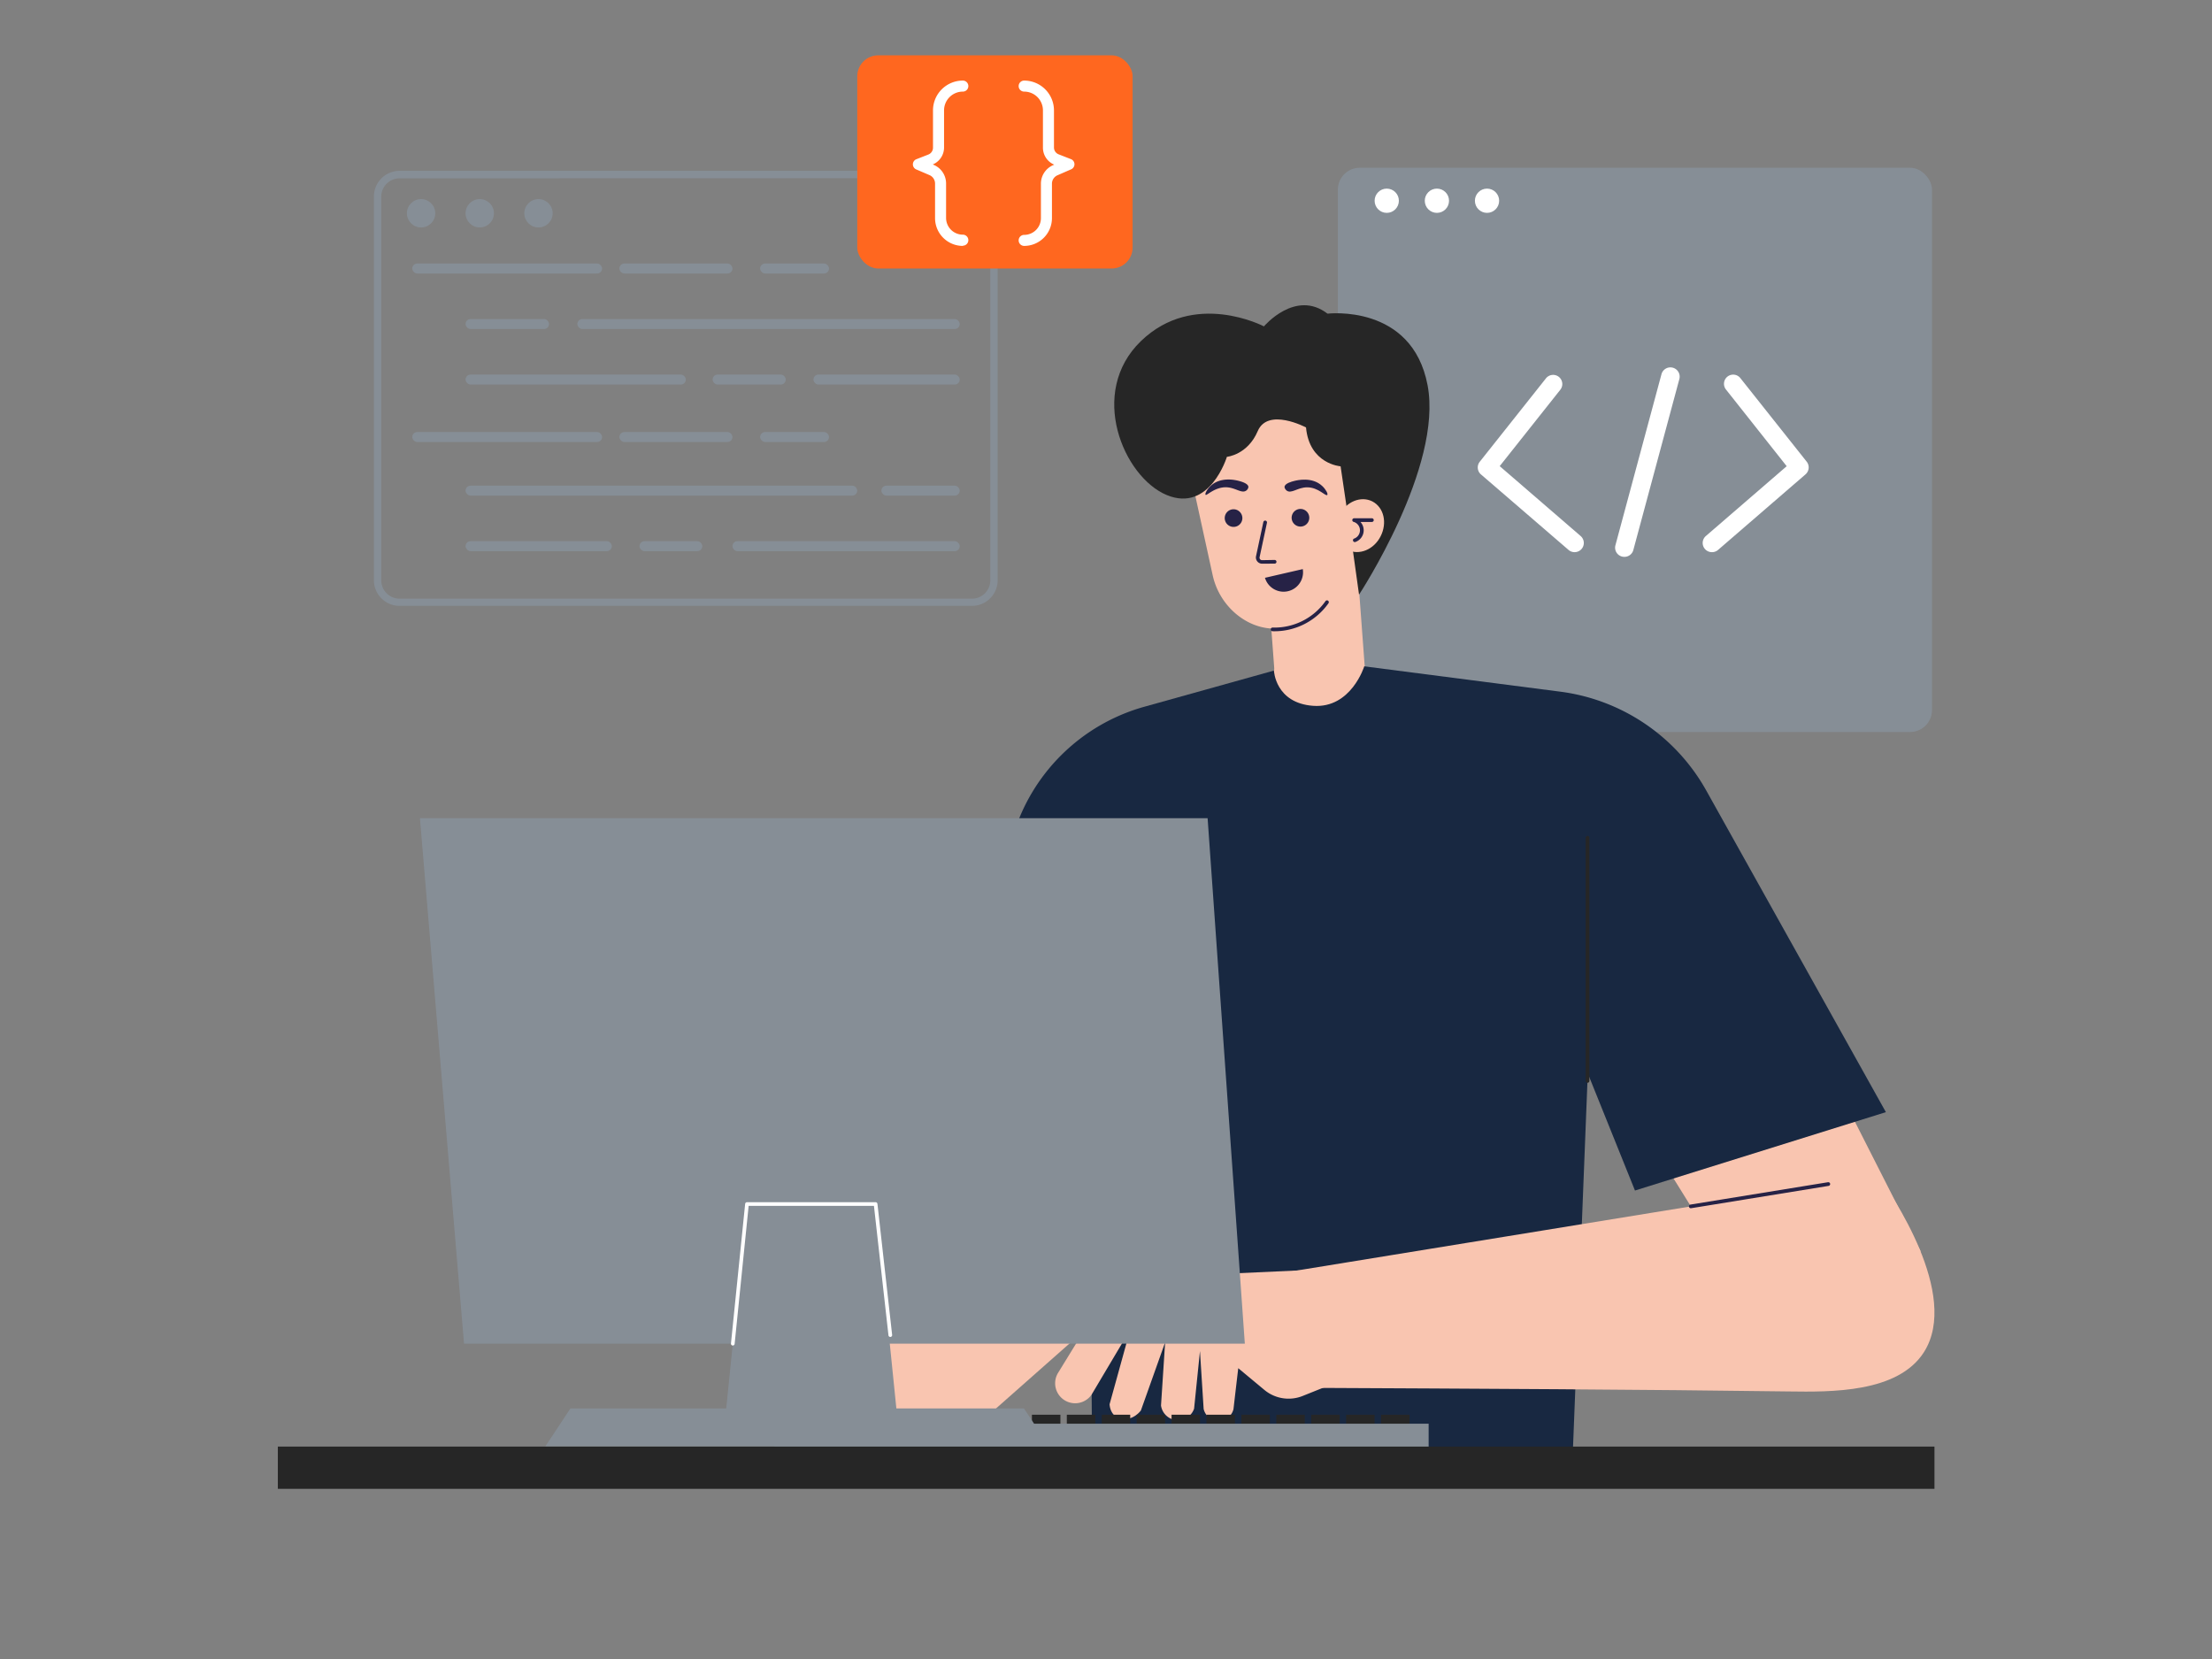 <?xml version="1.0" encoding="UTF-8" standalone="no"?>
<svg
   viewBox="0 0 1600 1200"
   version="1.1"
   id="svg1501"
   sodipodi:docname="full-stack.svg"
   width="1600"
   height="1200"
   inkscape:version="1.2.2 (b0a8486541, 2022-12-01)"
   xmlns:inkscape="http://www.inkscape.org/namespaces/inkscape"
   xmlns:sodipodi="http://sodipodi.sourceforge.net/DTD/sodipodi-0.dtd"
   xmlns="http://www.w3.org/2000/svg"
   xmlns:svg="http://www.w3.org/2000/svg">
  <rect x="0" y="0" width="1600" height="1200" fill="#808080" stroke="none"/>
  <defs
     id="defs1505" />
  <sodipodi:namedview
     id="namedview1503"
     pagecolor="#ffffff"
     bordercolor="#000000"
     borderopacity="0.25"
     inkscape:showpageshadow="2"
     inkscape:pageopacity="0.0"
     inkscape:pagecheckerboard="0"
     inkscape:deskcolor="#d1d1d1"
     showgrid="false"
     inkscape:zoom="1.4183568"
     inkscape:cx="725.83993"
     inkscape:cy="687.06266"
     inkscape:window-width="2560"
     inkscape:window-height="1372"
     inkscape:window-x="0"
     inkscape:window-y="0"
     inkscape:window-maximized="1"
     inkscape:current-layer="Full_stack_web_development" />
  <g
     id="Full_stack_web_development"
     data-name="Full stack web development"
     transform="matrix(2.658,0,0,2.658,119.66,-121.979)">
    <path
       d="M 219.48,210.77 H 63.73 a 7,7 0 0 1 -7,-7 V 99.38 a 7,7 0 0 1 7,-7 h 155.75 a 7,7 0 0 1 7,7 v 104.43 a 7,7 0 0 1 -7,6.96 z M 63.73,94.42 a 5,5 0 0 0 -5,5 v 104.39 a 5,5 0 0 0 5,5 h 155.75 a 5,5 0 0 0 5,-5 V 99.38 a 5,5 0 0 0 -5,-5 z"
       fill="#2351fb"
       id="path1360"
       style="fill:#868e96;fill-opacity:1" />
    <circle
       cx="69.57"
       cy="103.93"
       fill="#2351fb"
       r="3.86"
       id="circle1362"
       style="fill:#868e96;fill-opacity:1" />
    <circle
       cx="85.54"
       cy="103.93"
       fill="#2351fb"
       r="3.86"
       id="circle1364"
       style="fill:#868e96;fill-opacity:1" />
    <circle
       cx="101.52"
       cy="103.93"
       fill="#2351fb"
       r="3.86"
       id="circle1366"
       style="fill:#868e96;fill-opacity:1" />
    <rect
       fill="#2351fb"
       height="153.55"
       rx="5.96"
       width="161.68"
       x="319.06"
       y="91.54"
       id="rect1368"
       style="fill:#868e96;fill-opacity:1" />
    <circle
       cx="332.36"
       cy="100.52"
       fill="#ffffff"
       r="3.3"
       id="circle1370" />
    <circle
       cx="346.01"
       cy="100.52"
       fill="#ffffff"
       r="3.3"
       id="circle1372" />
    <circle
       cx="359.65"
       cy="100.52"
       fill="#ffffff"
       r="3.3"
       id="circle1374" />
    <g
       fill="#2351fb"
       id="g1408">
      <rect
         height="2.72"
         rx="1.36"
         width="51.66"
         x="67.17"
         y="117.6"
         id="rect1376"
         style="fill:#868e96;fill-opacity:1" />
      <rect
         height="2.72"
         rx="1.36"
         width="22.71"
         x="81.68"
         y="132.71"
         id="rect1378"
         style="fill:#868e96;fill-opacity:1" />
      <rect
         height="2.72"
         rx="1.36"
         width="59.93"
         x="81.68"
         y="147.82"
         id="rect1380"
         style="fill:#868e96;fill-opacity:1" />
      <rect
         height="2.72"
         rx="1.36"
         width="106.58"
         x="81.68"
         y="178.05"
         id="rect1382"
         style="fill:#868e96;fill-opacity:1" />
      <rect
         height="2.72"
         rx="1.36"
         width="39.8"
         x="81.68"
         y="193.16"
         id="rect1384"
         style="fill:#868e96;fill-opacity:1" />
      <rect
         height="2.72"
         rx="1.36"
         width="30.77"
         x="123.54"
         y="117.6"
         id="rect1386"
         style="fill:#868e96;fill-opacity:1" />
      <rect
         height="2.72"
         rx="1.36"
         width="104.05"
         x="112.1"
         y="132.71"
         id="rect1388"
         style="fill:#868e96;fill-opacity:1" />
      <rect
         height="2.72"
         rx="1.36"
         width="19.9"
         x="148.91"
         y="147.82"
         id="rect1390"
         style="fill:#868e96;fill-opacity:1" />
      <rect
         height="2.72"
         rx="1.36"
         width="17.09"
         x="129.01"
         y="193.16"
         id="rect1392"
         style="fill:#868e96;fill-opacity:1" />
      <rect
         height="2.72"
         rx="1.36"
         width="18.74"
         x="161.84"
         y="117.6"
         id="rect1394"
         style="fill:#868e96;fill-opacity:1" />
      <rect
         height="2.72"
         rx="1.36"
         width="51.66"
         x="67.17"
         y="163.46"
         id="rect1396"
         style="fill:#868e96;fill-opacity:1" />
      <rect
         height="2.72"
         rx="1.36"
         width="30.77"
         x="123.54"
         y="163.46"
         id="rect1398"
         style="fill:#868e96;fill-opacity:1" />
      <rect
         height="2.72"
         rx="1.36"
         width="18.74"
         x="161.84"
         y="163.46"
         id="rect1400"
         style="fill:#868e96;fill-opacity:1" />
      <rect
         height="2.72"
         rx="1.36"
         width="39.8"
         x="176.35"
         y="147.82"
         id="rect1402"
         style="fill:#868e96;fill-opacity:1" />
      <rect
         height="2.72"
         rx="1.36"
         width="21.31"
         x="194.84"
         y="178.05"
         id="rect1404"
         style="fill:#868e96;fill-opacity:1" />
      <rect
         height="2.72"
         rx="1.36"
         width="61.84"
         x="154.31"
         y="193.16"
         id="rect1406"
         style="fill:#868e96;fill-opacity:1" />
    </g>
    <rect
       fill="#fdc500"
       height="58.01"
       rx="5.71"
       width="74.93"
       x="188.27"
       y="60.95"
       id="rect1410"
       style="fill:#ff671f;fill-opacity:1" />
    <path
       d="m 217,112.81 a 7.56,7.56 0 0 1 -7.56,-7.55 v -9.42 a 2.51,2.51 0 0 0 -1.5,-2.29 L 204.33,92 a 1.5,1.5 0 0 1 0,-2.77 l 3.25,-1.27 a 2,2 0 0 0 1.3,-1.9 V 75.93 a 8.12,8.12 0 0 1 8.12,-8.11 1.5,1.5 0 1 1 0,3 5.11,5.11 0 0 0 -5.11,5.11 V 86 a 5,5 0 0 1 -3.07,4.64 l 0.31,0.14 a 5.49,5.49 0 0 1 3.31,5 v 9.42 a 4.56,4.56 0 0 0 4.56,4.55 1.5,1.5 0 1 1 0,3 z"
       fill="#68003c"
       id="path1412"
       style="fill:#ffffff;fill-opacity:1" />
    <path
       d="m 233.69,112.81 a 1.5,1.5 0 0 1 0,-3 4.56,4.56 0 0 0 4.56,-4.55 v -9.42 a 5.49,5.49 0 0 1 3.31,-5 l 0.31,-0.14 A 5,5 0 0 1 238.8,86 V 75.93 a 5.11,5.11 0 0 0 -5.11,-5.11 1.5,1.5 0 0 1 0,-3 8.12,8.12 0 0 1 8.11,8.11 V 86 a 2,2 0 0 0 1.3,1.9 l 3.25,1.27 A 1.5,1.5 0 0 1 246.4,92 l -3.65,1.59 a 2.51,2.51 0 0 0 -1.5,2.29 v 9.42 a 7.56,7.56 0 0 1 -7.56,7.51 z"
       fill="#68003c"
       id="path1414"
       style="fill:#ffffff;fill-opacity:1" />
    <path
       d="m 383.47,196.15 a 2.49,2.49 0 0 1 -1.64,-0.61 L 358,175 a 2.5,2.5 0 0 1 -0.33,-3.45 l 18,-22.68 a 2.495,2.495 0 1 1 3.91,3.1 l -16.48,20.77 22,19 a 2.5,2.5 0 0 1 -1.63,4.41 z"
       fill="#ffffff"
       id="path1416" />
    <path
       d="m 420.84,196.15 a 2.5,2.5 0 0 1 -1.64,-4.39 l 22,-19 -16.48,-20.81 a 2.5,2.5 0 1 1 3.92,-3.1 l 18,22.68 a 2.51,2.51 0 0 1 -0.32,3.45 l -23.82,20.58 a 2.47,2.47 0 0 1 -1.66,0.59 z"
       fill="#ffffff"
       id="path1418" />
    <path
       d="m 397,197.43 a 2.5,2.5 0 0 1 -2.41,-3.15 l 12.54,-46.59 A 2.522,2.522 0 0 1 412,149 l -12.54,46.59 a 2.51,2.51 0 0 1 -2.46,1.84 z"
       fill="#ffffff"
       id="path1420" />
    <path
       d="m 311.36,226.55 -52.1,15.85 a 36.18,36.18 0 0 0 -25.35,30 l -13,102.77 -40.67,61.33 30.91,5.83 51.09,-45.16 q 12.94,-64.34 25.87,-128.67 z"
       fill="#e67925"
       id="path1422"
       style="fill:#f9c5b0;fill-opacity:1" />
    <path
       d="m 300.64,190.41 h 24.6 v 46.74 h -24.6 z"
       fill="#e67925"
       transform="matrix(-0.997,0.074,-0.074,-0.997,640.86,403.8)"
       id="path1424"
       style="fill:#f9c5b0;fill-opacity:1" />
    <path
       d="M 307.42,145.47 A 28.23,28.23 0 0 0 280.3,181 l 4.7,21.47 c 1.72,7.85 8.37,13.87 15.64,14.44 a 24.74,24.74 0 0 0 4.65,-0.23 C 316,215 322,203.85 325.38,197.62 c 0.57,-1.06 1.19,-2.31 1.82,-3.72 a 28.2,28.2 0 0 0 -19.78,-48.43 z"
       fill="#e67925"
       id="path1426"
       style="fill:#f9c5b0;fill-opacity:1" />
    <path
       d="m 298.44,199.29 a 1.69,1.69 0 0 1 -1.66,-2 l 2,-9.33 a 0.51,0.51 0 0 1 0.59,-0.39 0.5,0.5 0 0 1 0.39,0.59 l -2,9.34 a 0.68,0.68 0 0 0 0.69,0.83 l 3.4,-0.06 a 0.5,0.5 0 0 1 0.5,0.49 0.49,0.49 0 0 1 -0.49,0.51 z"
       fill="#262246"
       id="path1428" />
    <path
       d="m 290.66,184.48 a 2.4,2.4 0 1 0 2.41,2.39 2.41,2.41 0 0 0 -2.41,-2.39 z"
       fill="#262246"
       id="path1430"
       style="fill:#262246;fill-opacity:1" />
    <path
       d="m 308.87,184.39 a 2.4,2.4 0 1 0 2.41,2.39 2.41,2.41 0 0 0 -2.41,-2.39 z"
       fill="#262246"
       id="path1432"
       style="fill:#262246;fill-opacity:1" />
    <path
       d="m 314.79,178.14 c -2.76,-2.59 -6.9,-1.54 -7.59,-1.37 -0.69,0.17 -2.57,0.66 -2.66,1.61 0,0.54 0.55,1 0.57,1 1.28,1 3,-0.89 5.62,-0.87 3.06,0 5,2.54 5.45,2.08 0.27,-0.3 -0.45,-1.59 -1.39,-2.45 z"
       fill="#262246"
       id="path1434" />
    <path
       d="m 292.06,176.75 c -0.69,-0.18 -4.83,-1.24 -7.6,1.35 -0.94,0.88 -1.66,2.14 -1.39,2.45 0.27,0.31 2.39,-2.05 5.45,-2.06 2.63,0 4.34,1.84 5.62,0.89 a 1.38,1.38 0 0 0 0.57,-1 c -0.08,-0.96 -2.07,-1.48 -2.65,-1.63 z"
       fill="#262246"
       id="path1436" />
    <path
       d="m 301.29,217.67 a 0.5,0.5 0 1 1 0,-1 17,17 0 0 0 14.4,-7.19 0.5,0.5 0 0 1 0.7,-0.12 0.51,0.51 0 0 1 0.11,0.7 18,18 0 0 1 -15.21,7.61 z"
       fill="#68003c"
       id="path1438"
       style="fill:#262246;fill-opacity:1" />
    <path
       d="m 322.17,227.72 54.82,7.7 a 50.06,50.06 0 0 1 37.69,26.93 q 31.49,62 63,124.1 L 432.16,401.6 C 340.41,254 363.67,290.66 322.17,227.72 Z"
       fill="#e67925"
       id="path1440"
       style="fill:#f9c5b0;fill-opacity:1" />
    <path
       d="m 250.86,250.55 60.5,-24 79.5,15.33 q -4,101.34 -8,202.67 H 252.19 q -0.66,-97.01 -1.33,-194 z"
       fill="#fdc500"
       id="path1442"
       style="fill:#182841;fill-opacity:1" />
    <path
       d="m 298.19,393.22 168,-27.34 c 3.28,4.66 22.36,32.33 12.34,48 -7.1,11.1 -25.37,10.82 -36.67,10.67 -39.88,-0.54 -83.63,-0.75 -135,-1 z"
       fill="#e67925"
       id="path1444"
       style="fill:#f9c5b0;fill-opacity:1" />
    <path
       d="m 311.36,225.3 68.18,8.81 A 53.35,53.35 0 0 1 419.3,261 l 48.89,87.54 -68.28,21.33 -37.05,-92 z"
       fill="#fdc500"
       id="path1446"
       style="fill:#182841;fill-opacity:1" />
    <path
       d="m 230.46,274.06 -25.1,89 71,10.5 20.64,-121.19 15.69,-27.07 -46.34,12.93 a 51.81,51.81 0 0 0 -35.89,35.83 z"
       fill="#fdc500"
       id="path1448"
       style="fill:#182841;fill-opacity:1" />
    <path
       d="m 301.66,228.39 c 0,0 0.35,8.83 10.68,9.58 10.33,0.75 13.9,-10.75 13.9,-10.75 l -4.73,-6.92 -12.33,1.33 -6.18,3.25 z"
       fill="#e67925"
       id="path1450"
       style="fill:#f9c5b0;fill-opacity:1" />
    <path
       d="m 319.8,172.79 c 0,0 -8.49,-0.58 -9.41,-10.58 0,0 -10.37,-5.5 -13.14,1 -2.77,6.5 -8.39,7 -8.39,7 0,0 -4.64,15.29 -16.39,10.39 -11.75,-4.9 -21.5,-27.89 -7,-41.89 14.5,-14 33.47,-4 33.47,-4 0,0 8.57,-10.17 17.3,-3.46 0,0 23,-2.79 27.23,19.46 4.23,22.25 -18.65,57 -18.65,57 -2.93,-21.02 -1.77,-13.01 -5.02,-34.92 z"
       fill="#68003c"
       id="path1452"
       style="fill:#262626;fill-opacity:1" />
    <path
       d="m 328.48,182.36 c -3.11,-1.6 -7.14,0 -9,3.67 -1.86,3.67 -0.89,7.88 2.21,9.48 3.1,1.6 7.14,0 9,-3.67 1.86,-3.67 0.89,-7.84 -2.21,-9.48 z"
       fill="#e67925"
       id="path1454"
       style="fill:#f9c5b0;fill-opacity:1" />
    <path
       d="m 323.41,192.48 a 2.39,2.39 0 0 0 0,-4.55 0.506,0.506 0 0 1 0.16,-1 h 4.75 a 0.5,0.5 0 0 1 0,1 h -3.12 a 3.36,3.36 0 0 1 -1.44,5.47 0.5,0.5 0 0 1 -0.35,-0.92 z"
       fill="#262246"
       id="path1456" />
    <path
       d="m 387,340.55 a 0.5,0.5 0 0 1 -0.5,-0.5 v -66.17 a 0.51,0.51 0 0 1 0.5,-0.5 0.5,0.5 0 0 1 0.5,0.5 v 66.17 a 0.5,0.5 0 0 1 -0.5,0.5 z"
       fill="#68003c"
       id="path1458"
       style="fill:#262626;fill-opacity:1" />
    <path
       d="m 309.93,391.55 -51.25,2.33 q -7.91,12.84 -15.8,25.67 a 5.44,5.44 0 0 0 9.18,5.83 l 10.49,-17.66 -5.62,20.33 c 0.42,4.86 5.7,5.24 8.52,1.69 l 6.6,-18.55 -1.12,17.19 a 4.65,4.65 0 0 0 9,0.86 q 0.8,-7.85 1.6,-15.69 l 1,15.75 a 4.17,4.17 0 0 0 8.12,0.06 q 0.64,-5.57 1.3,-11.14 l 7.12,5.92 a 10.3,10.3 0 0 0 10.4,1.64 l 8.48,-3.4 Q 313.92,407 309.93,391.55 Z"
       fill="#e67925"
       id="path1460"
       style="fill:#f9c5b0;fill-opacity:1" />
    <path
       d="m 415.12,374.69 a 0.502,0.502 0 0 1 -0.08,-1 l 37.4,-6.08 a 0.506,0.506 0 0 1 0.16,1 c -38.96,6.33 -37.38,6.08 -37.48,6.08 z"
       fill="#68003c"
       id="path1462"
       style="fill:#262246;fill-opacity:1" />
    <path
       d="m 299.22,203.13 10.29,-2.37 a 5.29,5.29 0 0 1 -10.29,2.37 z"
       fill="#262246"
       id="path1464" />
    <path
       d="m 199.76,437.55 h -48 l 6.5,-64 h 35 z"
       fill="#2351fb"
       id="path1466"
       style="fill:#868e96;fill-opacity:1" />
    <path
       d="m 235.8,430.88 h 7.75 v 5.17 h -7.75 z"
       fill="#68003c"
       id="path1468"
       style="fill:#262626;fill-opacity:1" />
    <path
       d="m 245.3,430.88 h 7.75 v 5.17 h -7.75 z"
       fill="#68003c"
       id="path1470"
       style="fill:#262626;fill-opacity:1" />
    <path
       d="m 254.8,430.88 h 7.75 v 5.17 h -7.75 z"
       fill="#68003c"
       id="path1472"
       style="fill:#262626;fill-opacity:1" />
    <path
       d="m 264.3,430.88 h 7.75 v 5.17 h -7.75 z"
       fill="#68003c"
       id="path1474"
       style="fill:#262626;fill-opacity:1" />
    <path
       d="m 273.8,430.88 h 7.75 v 5.17 h -7.75 z"
       fill="#68003c"
       id="path1476"
       style="fill:#262626;fill-opacity:1" />
    <path
       d="m 283.3,430.88 h 7.75 v 5.17 h -7.75 z"
       fill="#68003c"
       id="path1478"
       style="fill:#262626;fill-opacity:1" />
    <path
       d="m 292.8,430.88 h 7.75 v 5.17 h -7.75 z"
       fill="#68003c"
       id="path1480"
       style="fill:#262626;fill-opacity:1" />
    <path
       d="m 302.3,430.88 h 7.75 v 5.17 h -7.75 z"
       fill="#68003c"
       id="path1482"
       style="fill:#262626;fill-opacity:1" />
    <path
       d="m 311.8,430.88 h 7.75 v 5.17 h -7.75 z"
       fill="#68003c"
       id="path1484"
       style="fill:#262626;fill-opacity:1" />
    <path
       d="m 321.3,430.88 h 7.75 v 5.17 h -7.75 z"
       fill="#68003c"
       id="path1486"
       style="fill:#262626;fill-opacity:1" />
    <path
       d="m 330.8,430.88 h 7.75 v 5.17 h -7.75 z"
       fill="#68003c"
       id="path1488"
       style="fill:#262626;fill-opacity:1" />
    <path
       d="M 293.74,411.55 H 81.26 l -12,-143 h 214.35 z"
       fill="#2351fb"
       id="path1490"
       style="fill:#868e96;fill-opacity:1" />
    <path
       d="M 240.47,439.49 H 103.39 l 6.83,-10.32 h 123.41 z"
       fill="#2351fb"
       id="path1492"
       style="fill:#868e96;fill-opacity:1" />
    <path
       d="m 165.76,433.33 h 178 v 9.06 h -178 z"
       fill="#2351fb"
       id="path1494"
       style="fill:#868e96;fill-opacity:1" />
    <path
       d="m 30.59,439.55 h 450.82 v 11.5 H 30.59 Z"
       fill="#68003c"
       id="path1496"
       style="fill:#262626;fill-opacity:1" />
    <path
       d="m 154.4,412.05 a 0.5,0.5 0 0 1 -0.5,-0.55 l 3.86,-38 a 0.51,0.51 0 0 1 0.5,-0.45 h 35 a 0.51,0.51 0 0 1 0.5,0.45 l 4,35.66 a 0.503,0.503 0 0 1 -1,0.11 l -3.95,-35.22 h -34.1 l -3.81,37.55 a 0.51,0.51 0 0 1 -0.5,0.45 z"
       fill="#68003c"
       id="path1498"
       style="fill:#ffffff;fill-opacity:1" />
  </g>
</svg>
